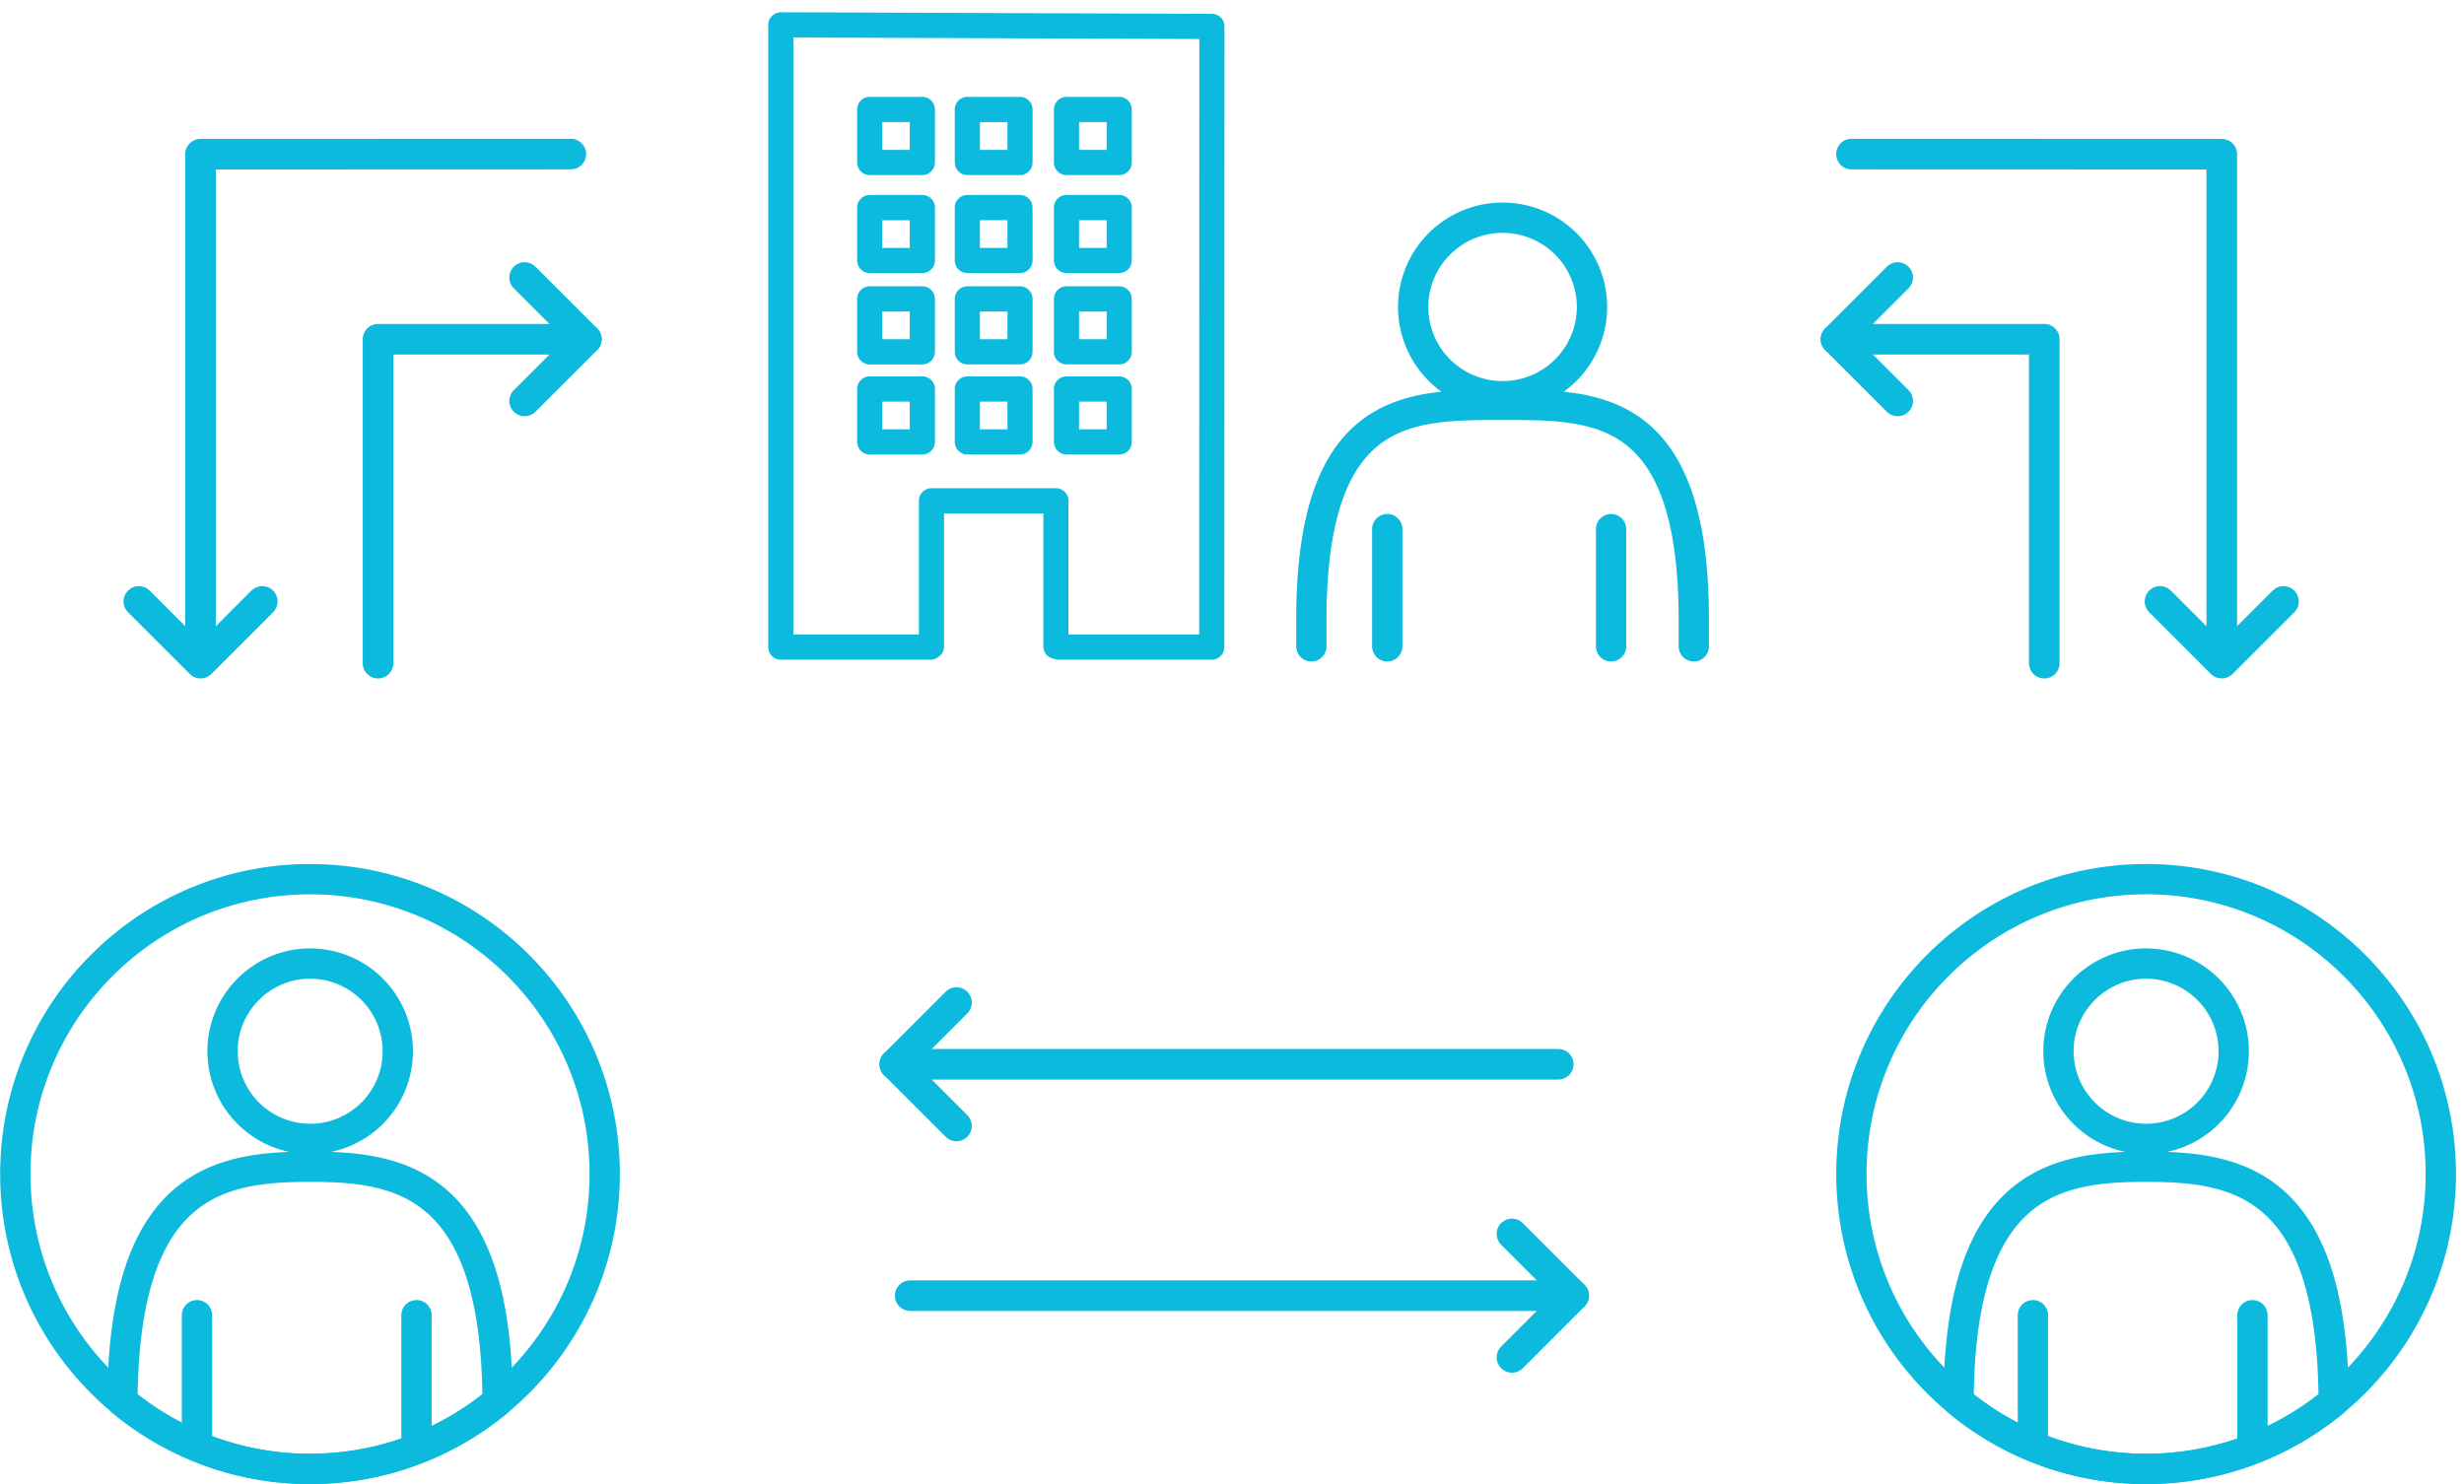 <svg width="161" height="97" fill="none" xmlns="http://www.w3.org/2000/svg"><path d="M20.256 96c10.635 0 19.256-8.629 19.256-19.272 0-10.643-8.621-19.271-19.256-19.271S1 66.085 1 76.728C1 87.372 9.621 96 20.256 96z" stroke="#0BBADC" stroke-width="1.98" stroke-linecap="round" stroke-linejoin="round"/><path d="M20.257 76.25c-5.838 0-12.196.948-12.257 15.346A19.17 19.17 0 0020.257 96c4.656 0 8.925-1.651 12.256-4.404-.06-14.398-6.408-15.346-12.256-15.346zm5.736-7.547a5.727 5.727 0 01-5.726 5.73 5.733 5.733 0 01-5.726-5.73c0-3.16 2.568-5.73 5.726-5.73a5.733 5.733 0 015.726 5.73zM12.87 85.955v8.473m14.344-8.473v8.473M140.229 96c10.635 0 19.256-8.629 19.256-19.272 0-10.643-8.621-19.271-19.256-19.271s-19.256 8.628-19.256 19.271c0 10.644 8.621 19.272 19.256 19.272z" stroke="#0BBADC" stroke-width="1.98" stroke-linecap="round" stroke-linejoin="round"/><path d="M140.229 76.25c-5.838 0-12.195.948-12.256 15.346A19.168 19.168 0 00140.229 96c4.656 0 8.925-1.651 12.257-4.404-.061-14.398-6.409-15.346-12.257-15.346zm5.725-7.547a5.727 5.727 0 01-5.726 5.73 5.734 5.734 0 01-5.726-5.73c0-3.16 2.568-5.73 5.726-5.73a5.733 5.733 0 015.726 5.73zm-13.122 17.252v8.473m14.345-8.473v8.473" stroke="#0BBADC" stroke-width="1.98" stroke-linecap="round" stroke-linejoin="round"/><path d="M69.686 11.342h3.446a.723.723 0 00.721-.724V7.155a.723.723 0 00-.721-.724h-3.446a.723.723 0 00-.722.724v3.463c0 .397.322.724.722.724zm.721-3.463h2.003v2.018h-2.003V7.88zm-.721 9.868h3.446a.723.723 0 00.721-.724v-3.457a.723.723 0 00-.721-.724h-3.446a.723.723 0 00-.722.724v3.457c0 .398.322.724.722.724zm.721-3.454h2.003v2.01h-2.003v-2.01zm-.721 9.424h3.446a.723.723 0 00.721-.724v-3.457a.723.723 0 00-.721-.724h-3.446a.723.723 0 00-.722.724v3.457c0 .398.322.724.722.724zm.721-3.457h2.003v2.01h-2.003v-2.01zm-.721 9.343h3.446a.723.723 0 00.721-.724v-3.457a.723.723 0 00-.721-.724h-3.446a.723.723 0 00-.722.724v3.457c0 .397.322.724.722.724zm.721-3.454h2.003v2.009h-2.003v-2.01zm-7.2-14.807h3.44a.723.723 0 00.722-.724V7.155a.723.723 0 00-.722-.724h-3.44a.723.723 0 00-.721.724v3.463c0 .397.321.724.721.724zm.722-3.463h2v2.018h-2V7.88zm-7.101 9.868h3.44a.723.723 0 00.721-.724v-3.457a.723.723 0 00-.721-.724h-3.44a.723.723 0 00-.722.724v3.457c0 .398.322.724.722.724zm.718-3.454h2v2.01h-2v-2.01zm-.718 15.31h3.44a.723.723 0 00.721-.724v-3.457a.723.723 0 00-.721-.724h-3.44a.723.723 0 00-.722.724v3.457c0 .397.322.724.722.724zm.718-3.454h2v2.009h-2v-2.01zm-.718-2.432h3.44a.723.723 0 00.721-.724v-3.457a.723.723 0 00-.721-.724h-3.44a.723.723 0 00-.722.724v3.457c0 .398.322.724.722.724zm.718-3.457h2v2.01h-2v-2.01z" fill="#0BBADC" stroke="#0BBADC" stroke-width=".2"/><path d="M79.09 1.002v.003L51.022.9h0-.007a.784.784 0 00-.505.211.727.727 0 00-.212.513v40.667c0 .397.32.724.72.724h9.787c.171 0 .326-.06.45-.16a.72.72 0 00.33-.608v-8.792h6.689v8.792c0 .375.286.685.652.72.08.03.164.045.253.045h10a.723.723 0 00.72-.724l.01-40.561a.725.725 0 00-.718-.724l-.101-.001zm-.633 40.565h-8.743V32.73a.723.723 0 00-.722-.724h-8.129a.723.723 0 00-.721.724v8.836H51.74V2.348l26.726.102-.01 39.117z" fill="#0BBADC" stroke="#0BBADC" stroke-width=".2"/><path d="M56.828 11.342h3.44a.723.723 0 00.721-.724V7.155a.723.723 0 00-.721-.724h-3.44a.723.723 0 00-.722.724v3.463c0 .397.322.724.722.724zm.718-3.463h2v2.018h-2V7.88zm5.661 15.838h3.44a.723.723 0 00.722-.724v-3.457a.723.723 0 00-.722-.724h-3.44a.723.723 0 00-.721.724v3.457c0 .398.321.724.721.724zm.722-3.457h2v2.01h-2v-2.01zm-.722-2.513h3.44a.723.723 0 00.722-.724v-3.457a.723.723 0 00-.722-.724h-3.44a.723.723 0 00-.721.724v3.457c0 .398.321.724.721.724zm.722-3.454h2v2.01h-2v-2.01zm-.722 15.31h3.44a.723.723 0 00.722-.724v-3.457a.723.723 0 00-.722-.724h-3.44a.723.723 0 00-.721.724v3.457c0 .397.321.724.721.724zm.722-3.454h2v2.009h-2v-2.01z" fill="#0BBADC" stroke="#0BBADC" stroke-width=".2"/><path d="M110.675 42.24v-1.917c-.055-14.03-6.541-13.863-12.495-13.863-5.954 0-12.439-.166-12.494 13.863v1.918m18.197-20.908a5.834 5.834 0 00-4.43-6.964 5.843 5.843 0 00-6.975 4.423 5.834 5.834 0 004.43 6.964 5.843 5.843 0 006.975-4.423zM90.644 34.58v7.66m14.626-7.66v7.66" stroke="#0BBADC" stroke-width="1.98" stroke-linecap="round" stroke-linejoin="round"/><path d="M101.817 69.555H58.466" stroke="#0BBADC" stroke-width="2" stroke-linecap="round"/><path d="M62.498 73.587l-4.032-4.033 4.032-4.032" stroke="#0BBADC" stroke-width="2" stroke-linecap="round" stroke-linejoin="round"/><path d="M59.475 84.677h43.351" stroke="#0BBADC" stroke-width="2" stroke-linecap="round"/><path d="M98.793 80.644l4.033 4.033-4.033 4.033m34.781-45.368V22.17h-13.61" stroke="#0BBADC" stroke-width="2" stroke-linecap="round" stroke-linejoin="round"/><path d="M123.996 26.203l-4.032-4.032 4.032-4.033m-3.019-8.068l24.196.008v32.254" stroke="#0BBADC" stroke-width="2" stroke-linecap="round" stroke-linejoin="round"/><path d="M141.139 39.306l4.031 4.034 4.034-4.032M24.702 43.342V22.17h13.61" stroke="#0BBADC" stroke-width="2" stroke-linecap="round" stroke-linejoin="round"/><path d="M34.28 26.203l4.032-4.032-4.033-4.033m3.019-8.068l-24.196.008v32.254" stroke="#0BBADC" stroke-width="2" stroke-linecap="round" stroke-linejoin="round"/><path d="M17.137 39.306l-4.032 4.034-4.033-4.032" stroke="#0BBADC" stroke-width="2" stroke-linecap="round" stroke-linejoin="round"/></svg>